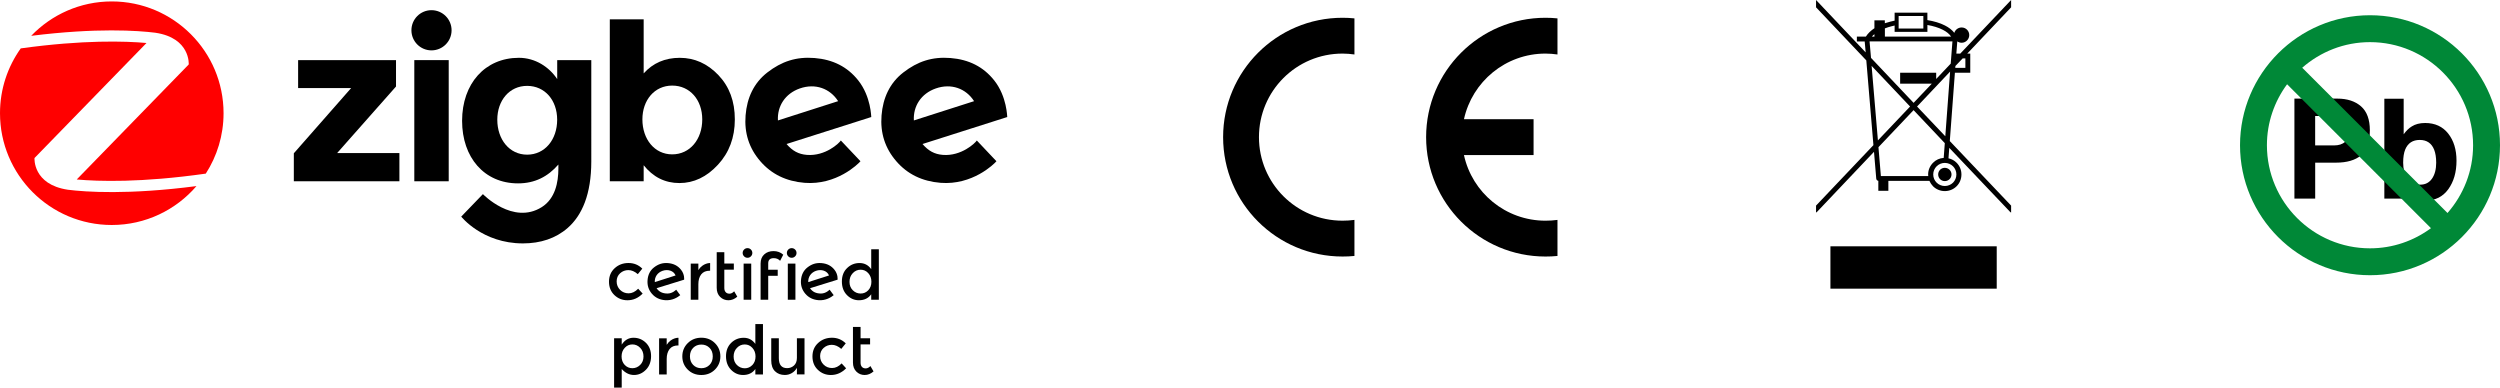 <?xml version="1.0" encoding="utf-8"?>
<!-- Generator: Adobe Illustrator 15.1.0, SVG Export Plug-In . SVG Version: 6.00 Build 0)  -->
<!DOCTYPE svg PUBLIC "-//W3C//DTD SVG 1.1 Basic//EN" "http://www.w3.org/Graphics/SVG/1.1/DTD/svg11-basic.dtd">
<svg version="1.1" baseProfile="basic" id="Ebene_1"
	 xmlns="http://www.w3.org/2000/svg" xmlns:xlink="http://www.w3.org/1999/xlink" x="0px" y="0px" width="348.588px"
	 height="54.05px" viewBox="0 0 348.588 54.05" xml:space="preserve">
<g>
	<g>
		<path d="M329.216,21.658c-0.815,0.682-1.979,1.021-3.497,1.021h-2.9v5.016h-2.897V13.75h5.987c1.381,0,2.479,0.361,3.303,1.078
			c0.818,0.721,1.229,1.834,1.229,3.34C330.439,19.814,330.031,20.977,329.216,21.658z M326.99,16.635
			c-0.367-0.309-0.885-0.463-1.549-0.463h-2.627v4.105h2.627c0.664,0,1.182-0.168,1.549-0.502c0.371-0.334,0.556-0.863,0.556-1.59
			C327.546,17.461,327.361,16.943,326.99,16.635z"/>
		<path d="M341.365,18.623c0.771,0.977,1.158,2.238,1.158,3.783c0,1.602-0.385,2.93-1.146,3.979c-0.761,1.055-1.822,1.58-3.187,1.58
			c-0.855,0-1.543-0.17-2.062-0.51c-0.312-0.201-0.646-0.555-1.008-1.061v1.297h-2.659V13.766h2.696v4.957
			c0.343-0.479,0.72-0.846,1.133-1.098c0.49-0.314,1.109-0.475,1.865-0.475C339.525,17.154,340.592,17.643,341.365,18.623z
			 M339.111,24.904c0.387-0.562,0.58-1.303,0.58-2.217c0-0.729-0.097-1.336-0.283-1.814c-0.364-0.908-1.032-1.361-2.004-1.361
			c-0.986,0-1.664,0.443-2.032,1.334c-0.191,0.473-0.286,1.086-0.286,1.834c0,0.885,0.195,1.615,0.591,2.195
			s0.995,0.871,1.806,0.871C338.178,25.746,338.721,25.465,339.111,24.904z"/>
	</g>
	<path fill="#008837" d="M330.463,2.125c-9.994,0-18.125,8.131-18.125,18.125s8.131,18.125,18.125,18.125
		s18.125-8.131,18.125-18.125S340.457,2.125,330.463,2.125z M316.088,20.25c0-3.182,1.053-6.115,2.812-8.502l20.063,20.068
		c-2.384,1.758-5.315,2.809-8.501,2.809C322.537,34.625,316.088,28.178,316.088,20.25z M341.268,29.699L321.011,9.445
		c2.53-2.217,5.832-3.57,9.45-3.57c7.926,0,14.375,6.449,14.375,14.375C344.838,23.869,343.482,27.172,341.268,29.699z"/>
</g>
<g>
	<path d="M280.422,0l-7.091,7.473h-0.547l0.13-1.705c0.169,0.117,0.383,0.193,0.607,0.193c0.587,0,1.062-0.484,1.062-1.07
		s-0.475-1.061-1.061-1.061c-0.481,0-0.892,0.316-1.021,0.752c-0.312-0.408-0.767-0.758-1.312-1.031
		c-0.688-0.355-1.529-0.598-2.444-0.748V1.77h-4.568v1.107c-0.205,0.043-0.399,0.086-0.601,0.141
		c-0.269,0.068-0.514,0.146-0.764,0.222V2.836h-1.452v1.098c-0.495,0.33-0.906,0.717-1.19,1.168h-1.257v0.681h1.093l0.134,1.52
		L253.22,0v1.02l7.009,7.4l0.993,11.818l-8.002,8.43v0.963c0.048-0.016,0.1-0.043,0.14-0.092l7.942-8.371l0.313,3.74
		c0.015,0.166,0.138,0.283,0.291,0.307v1.387h1.399v-1.383h5.723c0.124,0.281,0.296,0.533,0.506,0.754
		c0.42,0.414,1,0.672,1.638,0.672l0,0l0,0l0,0c0.646,0,1.229-0.258,1.646-0.672c0.422-0.414,0.676-1.006,0.676-1.645h0.005l0,0
		h-0.005c0-0.646-0.254-1.219-0.676-1.637c-0.301-0.308-0.691-0.525-1.131-0.617l0.111-1.457l8.479,8.924
		c0.042,0.049,0.089,0.076,0.144,0.092V28.67l-8.55-9l0.711-9.527h2.142V7.475h-0.422l6.119-6.455V0L280.422,0z M264.737,2.232
		h3.446V3.98h-3.446V2.232z M262.812,3.959c0.291-0.113,0.6-0.209,0.933-0.295c0.141-0.037,0.285-0.07,0.432-0.104v0.883h0.334
		h3.896h0.342V3.484c0.803,0.137,1.542,0.36,2.143,0.668c0.513,0.26,0.912,0.574,1.158,0.947h-9.23V3.959H262.812L262.812,3.959z
		 M261.361,4.766V5.1h-0.349C261.115,4.977,261.235,4.867,261.361,4.766z M260.683,5.777h11.555l-0.238,3.094l-2.028,2.141v-0.871
		h-5.026v1.523h4.416l-2.539,2.678l-5.938-6.271L260.683,5.777z M260.969,9.188l5.363,5.666l-4.485,4.724L260.969,9.188z
		 M272.789,24.324L272.789,24.324L272.789,24.324L272.789,24.324c0,0.447-0.182,0.852-0.467,1.143
		c-0.294,0.291-0.705,0.469-1.148,0.469l0,0l0,0l0,0c-0.438,0-0.846-0.178-1.138-0.469c-0.294-0.291-0.476-0.693-0.476-1.143h0.007
		l0,0h-0.007c0-0.443,0.179-0.85,0.473-1.135h0.003c0.292-0.295,0.696-0.474,1.138-0.474l0,0l0,0l0,0
		c0.443,0,0.854,0.179,1.148,0.474C272.608,23.477,272.789,23.881,272.789,24.324z M271.02,22.018
		c-0.574,0.033-1.104,0.281-1.483,0.674l0,0c-0.417,0.418-0.687,0.99-0.687,1.636l0,0l0,0l0,0c0,0.075,0.009,0.146,0.018,0.221
		h-6.607l-0.339-4.028l4.897-5.164l4.354,4.602L271.02,22.018z M267.305,14.854l4.609-4.875L271.244,19L267.305,14.854z
		 M274.043,8.15v1.312h-1.41l0.021-0.262l1.01-1.056h0.38V8.15z"/>
	<path d="M270.25,24.324c0,0.52,0.409,0.928,0.924,0.928c0.512,0,0.936-0.408,0.936-0.928c0-0.51-0.424-0.924-0.936-0.924
		C270.659,23.4,270.25,23.814,270.25,24.324z"/>
	<rect x="255.226" y="34.344" width="23.187" height="5.906"/>
</g>
<g>
	<g>
		<path fill="#FF0000" d="M21.666,4.565l0.008,0.002c4.907,0.737,4.642,4.42,4.642,4.42L10.698,25.026
			c2.984,0.271,8.993,0.465,17.997-0.818c1.562-2.428,2.477-5.318,2.477-8.422C31.171,7.18,24.192,0.2,15.585,0.2
			c-4.417,0-8.399,1.844-11.236,4.795C13.486,3.856,19.208,4.259,21.666,4.565"/>
		<path fill="#FF0000" d="M9.458,26.456L9.45,26.454c-4.908-0.74-4.64-4.418-4.64-4.418L20.427,5.995
			c-2.934-0.264-8.785-0.459-17.535,0.752C1.075,9.298,0,12.415,0,15.786c0,8.606,6.979,15.586,15.583,15.586
			c4.725,0,8.952-2.104,11.812-5.424C17.894,27.182,11.969,26.772,9.458,26.456"/>
	</g>
	<g>
		<polygon points="48.959,12.282 41.568,12.282 41.568,8.384 55.218,8.384 55.218,12.062 47.008,21.343 55.691,21.343 
			55.691,25.272 40.97,25.272 40.97,21.374 		"/>
		<rect x="57.769" y="8.382" width="4.797" height="16.894"/>
		<g>
			<path d="M62.966,4.22c0,1.547-1.254,2.804-2.801,2.804c-1.546,0-2.798-1.257-2.798-2.804s1.252-2.801,2.798-2.801
				C61.711,1.421,62.966,2.675,62.966,4.22"/>
			<path d="M93.731,21.524c-2.472,0-4.158-2.123-4.158-4.875c0-2.688,1.688-4.716,4.158-4.716c2.471,0,4.188,1.996,4.188,4.716
				C97.92,19.43,96.202,21.524,93.731,21.524 M100.167,10.468c-1.532-1.604-3.325-2.406-5.381-2.406
				c-2.057,0-3.735,0.726-5.036,2.171V2.696h-4.722v22.578h4.722V23.04c1.322,1.656,2.986,2.484,4.988,2.484
				c2.006,0,3.793-0.851,5.365-2.55c1.572-1.696,2.359-3.809,2.359-6.323C102.465,14.134,101.7,12.073,100.167,10.468"/>
			<path d="M111.523,12.333c2.154-0.756,4.216,0.004,5.341,1.773l-8.393,2.688C108.358,14.825,109.462,13.054,111.523,12.333
				 M112.5,21.596c-1.157-0.094-1.997-0.549-2.83-1.516l11.817-3.762c-0.018,0.016-0.021-2.834-1.812-5.099
				c-1.515-1.912-3.54-2.922-6.1-3.129c-2.562-0.205-4.592,0.476-6.582,2.015c-1.892,1.469-2.84,3.545-3.033,5.987
				c-0.196,2.443,0.485,4.57,2.045,6.379c1.56,1.812,3.619,2.812,6.177,3.021c4.444,0.354,7.458-2.604,7.797-3.01l-2.737-2.892
				C117.044,19.925,115.114,21.805,112.5,21.596"/>
			<path d="M130.481,12.333c2.153-0.756,4.212,0.004,5.34,1.773l-8.396,2.688C127.312,14.825,128.418,13.054,130.481,12.333
				 M131.455,21.596c-1.155-0.094-1.994-0.549-2.827-1.516l11.818-3.762c-0.019,0.016-0.021-2.834-1.812-5.099
				c-1.513-1.912-3.537-2.922-6.097-3.129c-2.563-0.205-4.593,0.476-6.582,2.015c-1.896,1.469-2.841,3.545-3.037,5.987
				c-0.197,2.443,0.484,4.57,2.047,6.379c1.557,1.812,3.616,2.812,6.177,3.021c4.445,0.354,7.458-2.604,7.795-3.01l-2.735-2.892
				C136,19.925,134.066,21.805,131.455,21.596"/>
			<path d="M73.5,21.565c-2.469,0-4.159-2.121-4.159-4.873c0-2.688,1.69-4.718,4.159-4.718c2.47,0,4.189,1.994,4.189,4.718
				C77.69,19.475,75.97,21.565,73.5,21.565 M77.859,22.942v0.58c-0.007,1.889-0.429,4.168-2.32,5.358
				c-4.015,2.525-8.205-1.812-8.205-1.812l-3.023,3.135c0,0,2.937,3.736,8.599,3.736c2.456,0,4.586-0.699,6.25-2.16
				c1.991-1.75,3.287-4.679,3.287-9.281V8.384h-4.752v2.646c-1.116-1.688-3.058-2.97-5.34-2.97c-4.722,0-7.923,3.599-7.923,8.789
				c0,5.097,3.081,8.72,7.803,8.72C74.577,25.569,76.386,24.632,77.859,22.942"/>
			<path d="M87.484,41.866c-0.7,0-1.304-0.238-1.811-0.715c-0.505-0.48-0.758-1.104-0.758-1.871c0-0.771,0.266-1.396,0.79-1.879
				c0.527-0.484,1.17-0.729,1.929-0.729c0.76,0,1.399,0.262,1.925,0.785l-0.625,0.77c-0.436-0.379-0.874-0.565-1.315-0.565
				c-0.442,0-0.826,0.145-1.152,0.438c-0.322,0.293-0.485,0.672-0.485,1.138c0,0.463,0.16,0.856,0.482,1.184
				c0.321,0.318,0.719,0.479,1.188,0.479c0.47,0,0.915-0.216,1.331-0.644l0.625,0.68C88.995,41.559,88.288,41.866,87.484,41.866"/>
			<path d="M100.995,37.604v2.56c0,0.238,0.063,0.43,0.19,0.572c0.125,0.141,0.301,0.213,0.527,0.213
				c0.228,0,0.444-0.109,0.655-0.332l0.436,0.75c-0.373,0.332-0.783,0.5-1.235,0.5c-0.451,0-0.837-0.156-1.157-0.467
				c-0.317-0.314-0.477-0.736-0.477-1.271v-4.961h1.061v1.58h1.326v0.854L100.995,37.604L100.995,37.604z"/>
			<path d="M103.687,36.751h1.061v5.039h-1.061V36.751z M103.753,35.745c-0.133-0.131-0.2-0.289-0.2-0.473
				c0-0.185,0.066-0.345,0.2-0.478c0.132-0.131,0.29-0.195,0.476-0.195c0.184,0,0.339,0.064,0.474,0.195
				c0.133,0.135,0.199,0.293,0.199,0.478c0,0.184-0.066,0.342-0.199,0.473c-0.135,0.135-0.291,0.199-0.474,0.199
				C104.043,35.944,103.885,35.88,103.753,35.745"/>
			<path d="M107.116,36.714v0.892h1.325v0.852h-1.325v3.336h-1.062v-5.051c0-0.541,0.171-0.967,0.508-1.271
				c0.339-0.311,0.771-0.461,1.299-0.461c0.523,0,0.979,0.166,1.351,0.502l-0.437,0.854c-0.233-0.248-0.525-0.371-0.872-0.371
				C107.376,35.993,107.116,36.233,107.116,36.714"/>
			<path d="M109.848,36.751h1.062v5.039h-1.062V36.751z M109.914,35.745c-0.13-0.131-0.197-0.289-0.197-0.473
				c0-0.185,0.066-0.345,0.197-0.478c0.133-0.131,0.292-0.195,0.476-0.195c0.183,0,0.339,0.064,0.474,0.195
				c0.134,0.135,0.198,0.293,0.198,0.478c0,0.184-0.063,0.342-0.198,0.473c-0.135,0.135-0.292,0.199-0.474,0.199
				C110.206,35.944,110.047,35.88,109.914,35.745"/>
			<path d="M118.451,39.296c0,0.482,0.151,0.875,0.464,1.18c0.31,0.304,0.672,0.453,1.089,0.453c0.419,0,0.771-0.151,1.062-0.457
				c0.29-0.309,0.438-0.703,0.438-1.182c0-0.48-0.147-0.883-0.438-1.205c-0.29-0.32-0.645-0.479-1.068-0.479
				c-0.421,0-0.786,0.159-1.088,0.479C118.6,38.407,118.451,38.811,118.451,39.296 M118.099,41.149
				c-0.475-0.482-0.711-1.115-0.711-1.896c0-0.785,0.243-1.412,0.73-1.877c0.482-0.469,1.063-0.701,1.736-0.701
				c0.675,0,1.216,0.283,1.625,0.855v-2.771h1.062v7.031h-1.062v-0.758c-0.392,0.555-0.963,0.832-1.717,0.832
				C119.13,41.866,118.574,41.628,118.099,41.149"/>
			<path d="M86.67,49.7c0,0.479,0.146,0.873,0.438,1.182c0.29,0.305,0.646,0.459,1.062,0.459c0.417,0,0.78-0.149,1.091-0.455
				c0.31-0.305,0.465-0.696,0.465-1.18c0-0.484-0.15-0.885-0.455-1.203c-0.306-0.316-0.667-0.479-1.09-0.479s-0.78,0.157-1.07,0.479
				C86.815,48.821,86.67,49.221,86.67,49.7 M88.329,47.095c0.676,0,1.253,0.232,1.731,0.701c0.48,0.467,0.722,1.09,0.722,1.865
				c0,0.776-0.238,1.408-0.715,1.895c-0.478,0.486-1.034,0.73-1.667,0.73c-0.636,0-1.206-0.277-1.71-0.832v2.596h-1.062v-6.879
				h1.062v0.881C87.105,47.415,87.652,47.095,88.329,47.095"/>
			<path d="M96.651,50.88c0.299,0.31,0.681,0.461,1.143,0.461c0.46,0,0.839-0.154,1.141-0.461c0.301-0.305,0.449-0.703,0.449-1.186
				c0-0.488-0.147-0.89-0.449-1.191c-0.302-0.305-0.681-0.459-1.141-0.459c-0.462,0-0.844,0.154-1.143,0.459
				c-0.302,0.307-0.449,0.703-0.449,1.191C96.202,50.177,96.35,50.575,96.651,50.88 M99.688,51.536
				c-0.504,0.5-1.139,0.752-1.896,0.752c-0.758,0-1.391-0.252-1.896-0.752c-0.506-0.504-0.757-1.119-0.757-1.842
				c0-0.73,0.25-1.347,0.757-1.849c0.506-0.502,1.138-0.756,1.896-0.756c0.757,0,1.392,0.254,1.896,0.756
				c0.504,0.504,0.757,1.115,0.757,1.849C100.444,50.417,100.192,51.032,99.688,51.536"/>
			<path d="M102.293,49.716c0,0.484,0.155,0.875,0.463,1.183c0.312,0.301,0.675,0.454,1.092,0.454c0.415,0,0.771-0.155,1.062-0.461
				c0.292-0.309,0.438-0.7,0.438-1.182s-0.146-0.881-0.438-1.201c-0.292-0.322-0.647-0.481-1.07-0.481
				c-0.422,0-0.786,0.159-1.089,0.481C102.444,48.829,102.293,49.231,102.293,49.716 M101.942,51.569
				c-0.476-0.482-0.712-1.113-0.712-1.896c0-0.779,0.244-1.406,0.732-1.877c0.484-0.469,1.065-0.697,1.737-0.697
				c0.673,0,1.213,0.281,1.623,0.853v-2.767h1.062v7.025h-1.062v-0.756c-0.393,0.555-0.963,0.832-1.714,0.832
				C102.973,52.288,102.417,52.05,101.942,51.569"/>
			<path d="M111.117,49.899V47.17h1.061v5.039h-1.061v-0.918c-0.17,0.309-0.406,0.553-0.706,0.729
				c-0.301,0.177-0.623,0.265-0.973,0.265c-0.565,0-1.025-0.174-1.378-0.521c-0.351-0.346-0.522-0.85-0.522-1.504v-3.09h1.059v2.768
				c0,0.929,0.386,1.394,1.155,1.394c0.368,0,0.685-0.121,0.958-0.365C110.979,50.721,111.117,50.368,111.117,49.899"/>
			<path d="M115.852,52.288c-0.699,0-1.304-0.238-1.808-0.715c-0.505-0.48-0.759-1.104-0.759-1.873c0-0.771,0.264-1.396,0.793-1.879
				c0.523-0.482,1.168-0.729,1.926-0.729c0.759,0,1.399,0.269,1.924,0.785l-0.625,0.771c-0.435-0.38-0.875-0.568-1.314-0.568
				c-0.44,0-0.825,0.145-1.151,0.438c-0.323,0.293-0.486,0.675-0.486,1.138s0.159,0.856,0.483,1.18
				c0.319,0.322,0.716,0.48,1.188,0.48c0.475,0,0.916-0.214,1.331-0.644l0.625,0.682C117.364,51.979,116.656,52.288,115.852,52.288"
				/>
			<path d="M119.994,48.024v2.559c0,0.238,0.062,0.432,0.188,0.572c0.125,0.143,0.303,0.213,0.531,0.213
				c0.227,0,0.442-0.109,0.653-0.328l0.436,0.748c-0.374,0.33-0.787,0.5-1.235,0.5c-0.452,0-0.839-0.156-1.156-0.469
				c-0.318-0.314-0.479-0.734-0.479-1.269V45.59h1.062v1.58h1.327v0.854H119.994L119.994,48.024z"/>
			<path d="M91.302,39.335c-0.04-0.691,0.351-1.316,1.077-1.572c0.758-0.264,1.56-0.006,1.821,0.646L91.302,39.335z M94.962,37.616
				c-0.451-0.568-1.052-0.869-1.812-0.931c-0.764-0.062-1.363,0.142-1.958,0.601c-0.562,0.436-0.847,1.051-0.9,1.779
				c-0.059,0.727,0.145,1.354,0.607,1.895c0.463,0.539,1.076,0.838,1.835,0.896c1.004,0.081,1.767-0.406,2.115-0.699l-0.567-0.765
				v0.002c0,0-0.495,0.535-1.205,0.535c-0.708,0-1.193-0.25-1.528-0.742l3.843-1.19C95.386,39.001,95.494,38.288,94.962,37.616"/>
			<path d="M112.701,39.335c-0.04-0.691,0.349-1.316,1.074-1.572c0.755-0.264,1.559-0.006,1.817,0.646L112.701,39.335z
				 M116.355,37.616c-0.448-0.568-1.051-0.869-1.812-0.931c-0.759-0.062-1.365,0.142-1.955,0.601
				c-0.562,0.436-0.844,1.051-0.902,1.779c-0.06,0.727,0.146,1.354,0.607,1.895c0.463,0.539,1.075,0.838,1.836,0.896
				c1.006,0.081,1.765-0.406,2.116-0.699l-0.567-0.765l-0.002,0.002c0,0-0.495,0.535-1.206,0.535c-0.708,0-1.193-0.25-1.523-0.742
				l3.841-1.19C116.78,39.001,116.89,38.288,116.355,37.616"/>
			<path d="M97.376,37.659v-0.906h-1.062v5.037h1.062v-2.158c0-0.574,0.131-1.033,0.397-1.375c0.266-0.34,0.66-0.51,1.184-0.51h0.06
				v-1.07C99.016,36.677,98.02,36.636,97.376,37.659"/>
			<path d="M92.961,48.079v-0.906h-1.06v5.039h1.06v-2.16c0-0.574,0.134-1.031,0.397-1.373c0.267-0.342,0.66-0.512,1.187-0.512
				h0.059v-1.07C94.602,47.095,93.605,47.055,92.961,48.079"/>
		</g>
	</g>
</g>
<path d="M170.545,19.123c0,9.199,7.454,16.646,16.654,16.646c0.555,0,1.109-0.023,1.658-0.08v-5.027
	c-0.543,0.072-1.102,0.109-1.658,0.109c-6.448,0-11.656-5.211-11.656-11.648c0-6.437,5.208-11.652,11.656-11.652
	c0.56,0,1.115,0.049,1.658,0.125V2.564c-0.548-0.059-1.104-0.086-1.658-0.086C177.999,2.479,170.545,9.936,170.545,19.123z
	 M215.496,7.471c0.566,0,1.122,0.049,1.671,0.125V2.564c-0.549-0.059-1.108-0.086-1.671-0.086c-9.188,0-16.645,7.457-16.645,16.646
	c0,9.198,7.455,16.646,16.645,16.646c0.562,0,1.122-0.024,1.671-0.08v-5.028c-0.549,0.073-1.104,0.11-1.671,0.11
	c-5.57,0-10.227-3.908-11.369-9.147h9.707v-5.002h-9.707C205.271,11.396,209.921,7.471,215.496,7.471z"/>
</svg>
